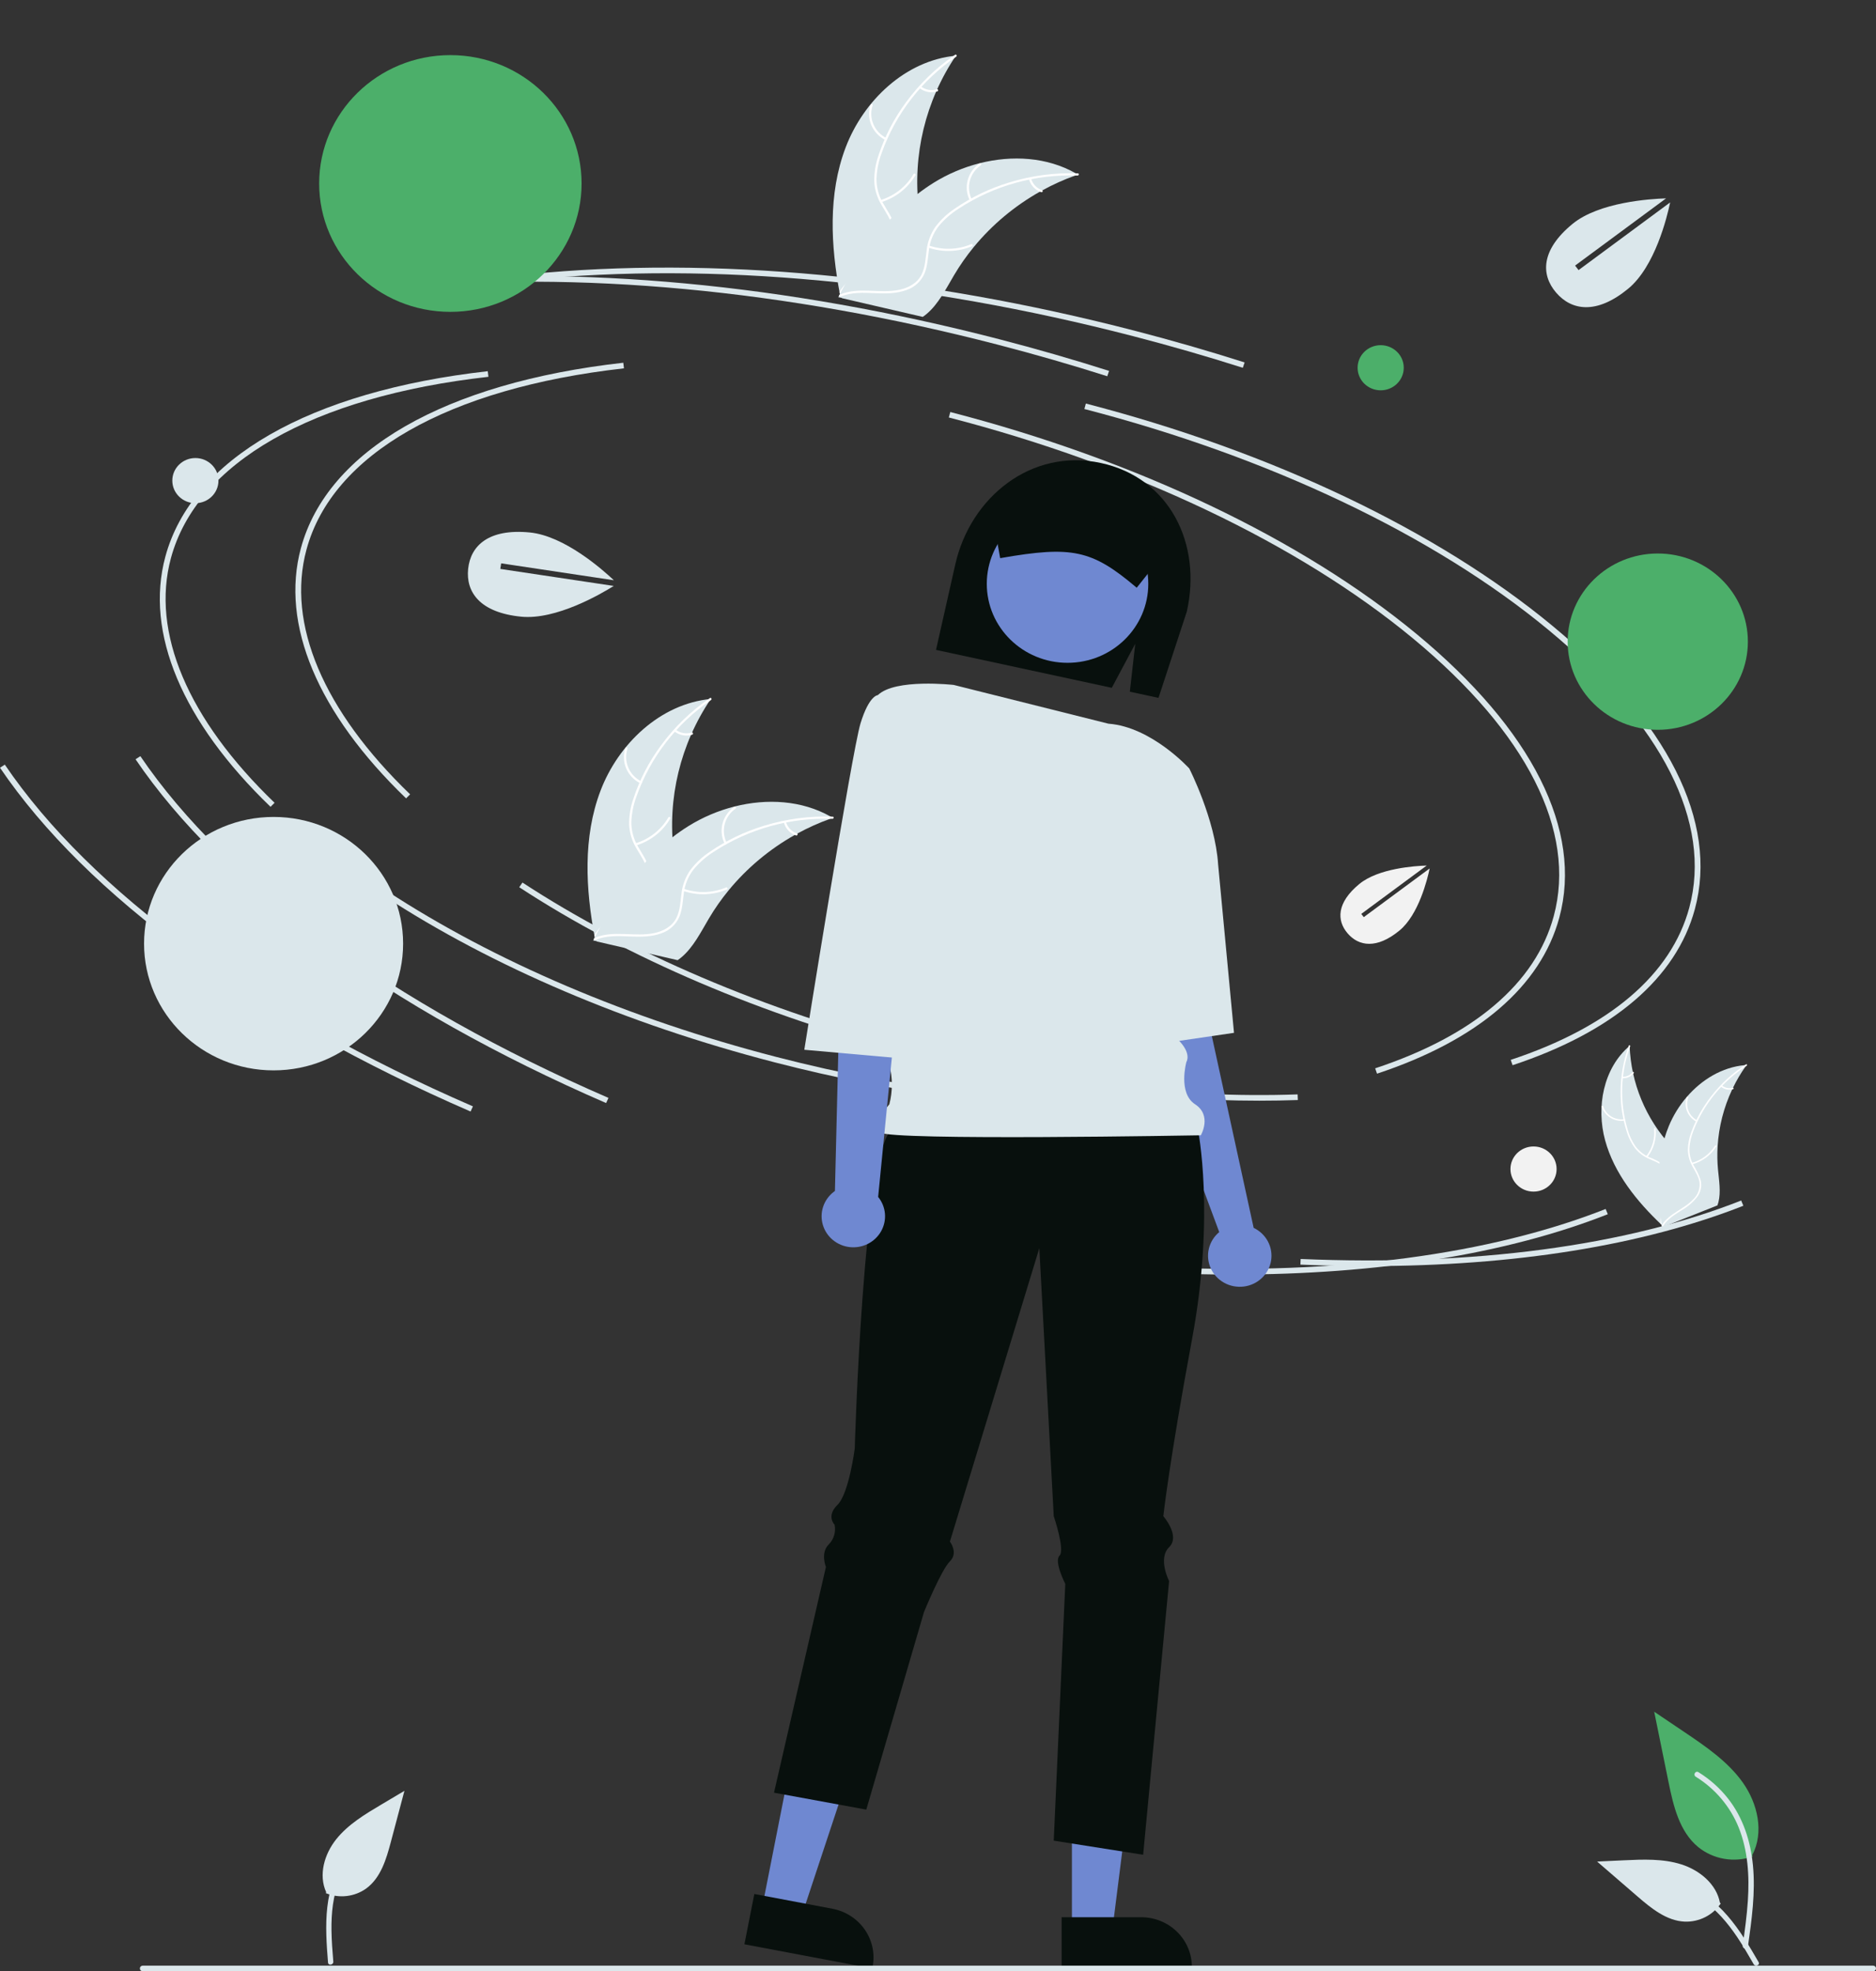 <svg width="471" height="495" viewBox="0 0 471 495" fill="none" xmlns="http://www.w3.org/2000/svg">
<rect x="0" y="0" width="471" height="495" fill="#333333" stroke="none"/>
<g clip-path="url(#clip0_7_2)">
<path d="M101.953 200.472C79.749 179.084 70.371 156.772 75.546 137.645C82.187 113.1 111.69 96.129 156.489 91.084L156.654 92.492C112.479 97.466 83.426 114.056 76.946 138.008C71.91 156.622 81.152 178.447 102.969 199.462L101.953 200.472Z" fill="#DBE7EB"/>
<path d="M316.18 276.39C288.468 276.39 258.355 272.361 228.444 264.613C191.454 255.031 157.539 240.569 130.365 222.788L131.17 221.611C158.213 239.305 191.978 253.701 228.814 263.243C262.102 271.866 295.64 275.862 325.79 274.807L325.842 276.223C322.658 276.335 319.437 276.391 316.18 276.39Z" fill="#DBE7EB"/>
<path d="M379.753 267.48L379.289 266.138C404.073 257.938 419.575 244.73 424.118 227.94C429.892 206.595 417.347 181.826 388.791 158.196C360.09 134.445 318.702 114.738 272.25 102.705L272.62 101.335C319.275 113.421 360.865 133.23 389.726 157.114C418.732 181.118 431.444 206.4 425.518 228.302C420.845 245.574 405.019 259.121 379.753 267.48Z" fill="#DBE7EB"/>
<path d="M152.177 276.983C97.726 253.353 55.767 222.695 34.031 190.658L35.237 189.874C56.823 221.69 98.562 252.165 152.764 275.687L152.177 276.983Z" fill="#DBE7EB"/>
<path d="M343.624 317.92C338.007 317.92 332.295 317.797 326.487 317.552L326.549 316.136C369.894 317.972 408.138 312.897 437.154 301.455L437.696 302.77C412.384 312.749 380.123 317.92 343.624 317.92Z" fill="#DBE7EB"/>
<path d="M312.03 92.355C303.031 89.487 293.773 86.818 284.516 84.42C231.245 70.621 178.878 65.721 133.076 70.254L132.93 68.844C178.903 64.296 231.449 69.207 284.887 83.05C294.17 85.455 303.453 88.132 312.479 91.008L312.03 92.355Z" fill="#DBE7EB"/>
<path d="M67.922 202.597C45.718 181.21 36.341 158.897 41.516 139.77C48.157 115.225 77.659 98.254 122.458 93.209L122.624 94.617C78.448 99.592 49.396 116.182 42.916 140.133C37.879 158.747 47.121 180.572 68.938 201.588L67.922 202.597Z" fill="#DBE7EB"/>
<path d="M282.149 278.516C254.437 278.516 224.324 274.486 194.413 266.738C157.424 257.156 123.509 242.694 96.335 224.914L97.139 223.736C124.183 241.43 157.947 255.827 194.783 265.368C228.072 273.992 261.609 277.987 291.759 276.933L291.811 278.348C288.627 278.46 285.406 278.516 282.149 278.516Z" fill="#DBE7EB"/>
<path d="M345.722 269.605L345.258 268.263C370.043 260.064 385.544 246.856 390.087 230.065C395.862 208.721 383.316 183.952 354.76 160.321C326.059 136.57 284.671 116.863 238.219 104.83L238.59 103.46C285.245 115.546 326.834 135.355 355.695 159.239C384.702 183.243 397.413 208.525 391.487 230.428C386.814 247.7 370.989 261.247 345.722 269.605Z" fill="#DBE7EB"/>
<path d="M118.147 279.108C63.695 255.478 21.736 224.821 0 192.784L1.206 192C22.793 223.815 64.531 254.291 118.734 277.813L118.147 279.108Z" fill="#DBE7EB"/>
<path d="M309.593 320.045C303.977 320.045 298.264 319.923 292.456 319.677L292.518 318.262C335.863 320.098 374.108 315.022 403.123 303.581L403.665 304.895C378.354 314.875 346.092 320.045 309.593 320.045Z" fill="#DBE7EB"/>
<path d="M278 94.48C269 91.613 259.743 88.943 250.486 86.545C197.214 72.746 144.848 67.847 99.045 72.379L98.9 70.969C144.873 66.422 197.418 71.333 250.856 85.175C260.139 87.58 269.423 90.258 278.448 93.133L278 94.48Z" fill="#DBE7EB"/>
<path d="M287.005 222.023L299.314 220.606L303.658 257.447L314.75 308.321C316.293 309.056 317.551 310.259 318.339 311.751C319.126 313.243 319.4 314.944 319.119 316.6C318.839 318.257 318.019 319.78 316.783 320.944C315.546 322.108 313.958 322.85 312.255 323.059C310.553 323.269 308.826 322.934 307.334 322.106C305.841 321.278 304.661 320.001 303.971 318.464C303.28 316.926 303.115 315.212 303.501 313.576C303.886 311.94 304.801 310.469 306.11 309.383L294.97 279.409L287.005 222.023Z" fill="#6F88D1"/>
<path d="M269.124 484.664H279.265L284.09 446.389H269.122L269.124 484.664Z" fill="#6F88D1"/>
<path d="M266.537 494.281H299.237V493.876C299.237 490.574 297.896 487.406 295.509 485.071C293.123 482.735 289.886 481.423 286.51 481.423H266.537V494.281Z" fill="#08100D"/>
<path d="M191.295 479.252L201.252 481.133L213.408 444.448L198.709 441.672L191.295 479.252Z" fill="#6F88D1"/>
<path d="M186.894 488.216L219.001 494.283L219.079 493.886C219.719 490.643 219.016 487.284 217.125 484.548C215.234 481.812 212.31 479.923 208.996 479.296L189.386 475.591L186.894 488.216Z" fill="#08100D"/>
<path d="M285.025 161.652L279.133 172.714L235.001 163.19L239.836 141.742C243.662 124.766 259.003 112.506 276.353 116.25C293.703 119.994 301.797 136.587 297.971 153.563L290.859 175.242L283.663 173.689L285.025 161.652Z" fill="#08100D"/>
<path d="M300.762 283.661C300.762 283.661 305.106 304.915 299.314 336.088C293.521 367.261 292.073 380.722 292.073 380.722C292.073 380.722 296.418 385.681 293.521 388.515C290.625 391.349 293.521 397.017 293.521 397.017L287.005 465.739L264.559 462.196L267.455 397.725C267.455 397.725 264.559 392.057 266.007 390.64C267.455 389.223 264.559 380.722 264.559 380.722L260.939 313.417L238.493 387.098C238.493 387.098 240.665 389.932 238.493 392.057C236.321 394.183 231.977 404.81 231.977 404.81L217.496 454.403L194.326 450.152L207.359 393.474C207.359 393.474 205.911 389.932 208.083 387.806C208.716 387.156 209.179 386.365 209.431 385.501C209.684 384.638 209.718 383.727 209.531 382.847C209.531 382.847 207.359 380.722 210.255 377.888C213.151 375.054 214.599 363.718 214.599 363.718C214.599 363.718 216.772 287.912 224.012 283.661C231.253 279.41 300.762 283.661 300.762 283.661Z" fill="#08100D"/>
<path d="M268.022 166.435C279.219 166.435 288.296 157.554 288.296 146.598C288.296 135.642 279.219 126.761 268.022 126.761C256.826 126.761 247.749 135.642 247.749 146.598C247.749 157.554 256.826 166.435 268.022 166.435Z" fill="#6F88D1"/>
<path d="M239.451 171.991C239.451 171.991 224.735 170.304 220.391 174.555L224.735 260.28C224.735 260.28 221.839 262.406 223.287 267.365C224.128 270.62 224.128 274.029 223.287 277.284C223.287 277.284 218.943 282.243 221.115 284.369C223.287 286.494 301.485 285.077 301.485 285.077C301.485 285.077 304.382 280.118 300.037 277.284C295.693 274.45 297.865 266.657 297.865 266.657C297.865 266.657 299.313 264.531 295.693 260.989C292.073 257.447 289.176 228.399 289.176 228.399L298.589 192.975C298.589 192.975 289.114 182.511 278.284 181.721L239.451 171.991Z" fill="#DBE7EB"/>
<path d="M287.371 193.462L298.588 192.975C298.588 192.975 305.105 205.727 305.829 217.063L309.816 259.35L284.107 263.114L287.371 193.462Z" fill="#DBE7EB"/>
<path d="M285.392 147.582L292.922 138.101C293.366 136.105 292.985 134.018 291.861 132.297C290.737 130.575 288.963 129.359 286.925 128.913L258.476 122.773C256.436 122.338 254.303 122.712 252.543 123.811C250.784 124.91 249.54 126.647 249.085 128.64L249.069 128.711L251.106 140.159L251.464 140.097C269.12 137.017 274.149 138.101 285.103 147.342L285.392 147.582Z" fill="#08100D"/>
<path d="M209.621 299.063L210.978 243.278L212.427 203.603L229.804 205.729L220.472 300.554C221.453 301.76 222.047 303.223 222.178 304.759C222.31 306.295 221.973 307.835 221.21 309.183C220.447 310.532 219.293 311.629 217.893 312.336C216.493 313.042 214.911 313.327 213.345 313.154C211.78 312.98 210.303 312.356 209.1 311.361C207.897 310.366 207.022 309.044 206.587 307.563C206.152 306.082 206.175 304.507 206.655 303.039C207.134 301.571 208.047 300.274 209.279 299.314C209.391 299.227 209.505 299.144 209.621 299.063Z" fill="#6F88D1"/>
<path d="M233.067 175.75L220.391 174.554C220.391 174.554 218.219 174.554 216.047 181.639C213.875 188.724 201.933 263.601 201.933 263.601L228.356 265.948L233.067 175.75Z" fill="#DBE7EB"/>
<path d="M113.073 78.31C131.267 78.31 146.016 63.878 146.016 46.075C146.016 28.273 131.267 13.841 113.073 13.841C94.879 13.841 80.13 28.273 80.13 46.075C80.13 63.878 94.879 78.31 113.073 78.31Z" fill="#4CAF6A"/>
<path d="M416.209 183.257C428.703 183.257 438.832 173.346 438.832 161.121C438.832 148.896 428.703 138.986 416.209 138.986C403.715 138.986 393.587 148.896 393.587 161.121C393.587 173.346 403.715 183.257 416.209 183.257Z" fill="#4CAF6A"/>
<path d="M470.276 495H35.842C35.65 495 35.466 494.925 35.33 494.792C35.194 494.66 35.118 494.479 35.118 494.292C35.118 494.104 35.194 493.923 35.33 493.791C35.466 493.658 35.65 493.583 35.842 493.583H470.276C470.468 493.583 470.652 493.658 470.788 493.791C470.924 493.923 471 494.104 471 494.292C471 494.479 470.924 494.66 470.788 494.792C470.652 494.925 470.468 495 470.276 495Z" fill="#DBE7EB"/>
<path d="M440.008 466.184C437.723 466.97 435.27 467.167 432.885 466.756C430.5 466.345 428.264 465.339 426.391 463.837C421.622 459.921 420.127 453.467 418.91 447.493L415.312 429.82L422.845 434.896C428.263 438.546 433.803 442.314 437.555 447.601C441.307 452.888 442.944 460.106 439.93 465.828" fill="#4CAF6A"/>
<path d="M438.844 488.81C439.793 482.05 440.768 475.203 440.102 468.371C439.512 462.303 437.62 456.376 433.768 451.517C431.723 448.942 429.235 446.737 426.416 444.999C425.681 444.545 425.004 445.685 425.736 446.137C430.614 449.153 434.387 453.608 436.511 458.858C438.857 464.696 439.234 471.061 438.828 477.263C438.583 481.013 438.066 484.739 437.544 488.461C437.503 488.629 437.528 488.806 437.616 488.957C437.703 489.107 437.845 489.22 438.014 489.271C438.186 489.317 438.37 489.294 438.525 489.208C438.68 489.121 438.794 488.979 438.843 488.811L438.844 488.81Z" fill="#DBE7EB"/>
<path d="M432.018 477.964C431.039 479.421 429.692 480.607 428.108 481.407C426.524 482.207 424.756 482.594 422.974 482.532C418.396 482.319 414.579 479.193 411.143 476.226L400.981 467.444L407.707 467.129C412.543 466.903 417.505 466.692 422.115 468.151C426.725 469.61 430.971 473.123 431.813 477.786" fill="#DBE7EB"/>
<path d="M441.524 492.697C436.963 484.793 431.664 476.009 422.203 473.201C419.572 472.423 416.814 472.144 414.076 472.38C413.213 472.451 413.429 473.754 414.293 473.681C418.882 473.309 423.462 474.494 427.263 477.039C430.92 479.474 433.767 482.86 436.177 486.452C437.653 488.648 438.975 490.944 440.297 493.234C440.716 493.965 441.952 493.437 441.524 492.697Z" fill="#DBE7EB"/>
<path d="M81.818 475.386C83.463 476.057 85.257 476.304 87.027 476.1C88.798 475.897 90.485 475.25 91.926 474.224C95.6 471.542 96.977 466.862 98.131 462.523L101.539 449.685L95.783 453.104C91.644 455.562 87.409 458.102 84.421 461.835C81.434 465.567 79.922 470.797 81.891 475.129" fill="#DBE7EB"/>
<path d="M82.356 492.801C81.621 483.753 80.994 473.571 87.233 466.066C88.969 463.982 91.097 462.241 93.502 460.939C94.258 460.525 94.824 461.724 94.065 462.136C90.048 464.338 86.928 467.827 85.232 472.016C83.592 476.036 83.167 480.401 83.222 484.697C83.253 487.326 83.469 489.953 83.681 492.574C83.751 493.41 82.425 493.648 82.356 492.801Z" fill="#DBE7EB"/>
<path d="M68.688 268.776C86.648 268.776 101.207 254.53 101.207 236.956C101.207 219.383 86.648 205.136 68.688 205.136C50.728 205.136 36.168 219.383 36.168 236.956C36.168 254.53 50.728 268.776 68.688 268.776Z" fill="#DBE7EB"/>
<path d="M49.056 126.351C52.255 126.351 54.848 123.813 54.848 120.683C54.848 117.553 52.255 115.015 49.056 115.015C45.856 115.015 43.263 117.553 43.263 120.683C43.263 123.813 45.856 126.351 49.056 126.351Z" fill="#DBE7EB"/>
<path d="M346.643 98.012C349.842 98.012 352.435 95.475 352.435 92.344C352.435 89.214 349.842 86.677 346.643 86.677C343.444 86.677 340.85 89.214 340.85 92.344C340.85 95.475 343.444 98.012 346.643 98.012Z" fill="#4CAF6A"/>
<path d="M385.018 299.219C388.217 299.219 390.81 296.681 390.81 293.551C390.81 290.421 388.217 287.883 385.018 287.883C381.818 287.883 379.225 290.421 379.225 293.551C379.225 296.681 381.818 299.219 385.018 299.219Z" fill="#F2F2F2"/>
<path d="M125.609 142.859L125.828 141.458L154.119 145.705C151.236 142.982 141.689 134.56 133.03 133.706C122.685 132.686 118.134 137.019 117.532 142.858C116.931 148.698 120.507 153.832 130.851 154.853C139.62 155.718 150.866 149.155 154.09 147.134L125.609 142.859Z" fill="#DBE7EB"/>
<path d="M396.325 67.821L395.452 66.69L418.292 49.812C414.287 49.934 401.46 50.756 394.796 56.233C386.834 62.776 386.834 68.99 390.692 73.484C394.55 77.978 400.804 79.051 408.766 72.508C415.515 66.962 418.55 54.499 419.319 50.829L396.325 67.821Z" fill="#DBE7EB"/>
<path d="M342.395 230.3L341.767 229.486L358.199 217.343C355.318 217.432 346.09 218.023 341.295 221.963C335.568 226.671 335.567 231.141 338.343 234.374C341.118 237.608 345.618 238.38 351.346 233.672C356.201 229.682 358.385 220.715 358.938 218.075L342.395 230.3Z" fill="#F2F2F2"/>
<path d="M212.315 37.019C216.767 25.307 227.286 15.186 239.998 13.983C232.355 25.329 229.061 38.956 230.698 52.45C231.348 57.652 232.626 63.372 229.76 67.8C227.976 70.555 224.834 72.251 221.594 73.016C218.354 73.781 214.979 73.722 211.647 73.658L210.901 74.019C208.557 61.735 207.863 48.732 212.315 37.019Z" fill="#DBE7EB"/>
<path d="M240.059 14.238C231.394 20.161 224.856 28.606 221.374 38.373C220.587 40.462 220.141 42.66 220.053 44.885C220.038 47.056 220.618 49.191 221.732 51.068C222.735 52.838 223.97 54.535 224.516 56.514C224.78 57.53 224.821 58.59 224.637 59.623C224.453 60.657 224.048 61.641 223.448 62.51C222.011 64.714 219.85 66.282 217.682 67.743C215.276 69.365 212.75 71.013 211.277 73.561C211.099 73.87 210.62 73.581 210.798 73.272C213.36 68.839 218.736 67.228 222.026 63.462C223.56 61.705 224.563 59.484 224.089 57.144C223.674 55.098 222.402 53.346 221.37 51.562C220.256 49.747 219.613 47.692 219.498 45.577C219.47 43.355 219.829 41.144 220.559 39.039C222.125 34.274 224.448 29.781 227.441 25.723C230.831 21.072 235.009 17.024 239.794 13.752C240.09 13.55 240.354 14.037 240.059 14.238Z" fill="white"/>
<path d="M222.306 35.163C220.711 34.369 219.456 33.046 218.765 31.431C218.075 29.815 217.994 28.012 218.537 26.343C218.648 26.005 219.189 26.158 219.078 26.496C218.569 28.049 218.645 29.729 219.291 31.232C219.937 32.736 221.111 33.963 222.601 34.694C222.925 34.853 222.628 35.322 222.306 35.163Z" fill="white"/>
<path d="M221.103 50.235C224.592 49.157 227.537 46.832 229.352 43.723C229.531 43.415 230.011 43.704 229.831 44.011C227.937 47.243 224.867 49.657 221.234 50.771C220.887 50.877 220.759 50.341 221.103 50.235Z" fill="white"/>
<path d="M231.216 21.698C231.768 22.131 232.421 22.423 233.117 22.548C233.813 22.673 234.529 22.627 235.202 22.414C235.547 22.304 235.676 22.84 235.333 22.95C234.588 23.182 233.797 23.232 233.028 23.095C232.259 22.959 231.536 22.64 230.921 22.167C230.86 22.127 230.816 22.066 230.799 21.995C230.782 21.925 230.792 21.851 230.829 21.788C230.868 21.726 230.931 21.682 231.004 21.665C231.076 21.648 231.153 21.66 231.216 21.698Z" fill="white"/>
<path d="M270.637 43.838C270.424 43.913 270.211 43.987 269.996 44.067C267.133 45.087 264.36 46.333 261.704 47.793C261.497 47.902 261.289 48.017 261.085 48.132C254.724 51.715 249.098 56.423 244.493 62.017C242.663 64.244 241.008 66.604 239.544 69.077C237.522 72.492 235.607 76.353 232.638 78.841C232.331 79.105 232.008 79.349 231.67 79.573L211.408 74.881C211.367 74.848 211.325 74.819 211.285 74.786L210.467 74.635C210.533 74.502 210.605 74.366 210.671 74.233C210.71 74.156 210.752 74.08 210.79 74.003C210.817 73.952 210.845 73.901 210.866 73.853C210.875 73.836 210.884 73.819 210.892 73.807C210.913 73.759 210.938 73.717 210.958 73.674C211.357 72.911 211.763 72.15 212.174 71.39C212.175 71.386 212.175 71.386 212.181 71.382C215.26 65.564 219.034 60.123 223.423 55.175C223.556 55.029 223.69 54.878 223.832 54.734C225.837 52.558 228.02 50.546 230.359 48.718C231.644 47.721 232.979 46.788 234.36 45.923C237.932 43.695 241.84 42.03 245.941 40.99C254.116 38.919 262.877 39.428 270.089 43.52C270.274 43.625 270.454 43.728 270.637 43.838Z" fill="#DBE7EB"/>
<path d="M270.531 44.079C259.967 43.703 249.551 46.595 240.762 52.342C238.847 53.546 237.139 55.038 235.699 56.763C234.352 58.488 233.502 60.534 233.236 62.689C232.947 64.693 232.889 66.776 232.107 68.677C231.693 69.644 231.073 70.515 230.291 71.231C229.508 71.948 228.579 72.495 227.565 72.835C225.061 73.749 222.372 73.727 219.742 73.617C216.822 73.495 213.792 73.322 211.048 74.489C210.716 74.631 210.511 74.118 210.843 73.977C215.616 71.946 220.9 73.827 225.844 72.758C228.151 72.259 230.318 71.077 231.379 68.929C232.306 67.05 232.368 64.902 232.643 62.87C232.87 60.764 233.621 58.745 234.83 56.989C236.175 55.197 237.822 53.643 239.701 52.393C243.883 49.512 248.502 47.292 253.389 45.815C258.957 44.099 264.784 43.328 270.618 43.535C270.979 43.547 270.889 44.092 270.531 44.079Z" fill="white"/>
<path d="M243.48 50.328C242.695 48.754 242.507 46.959 242.95 45.262C243.393 43.565 244.438 42.078 245.898 41.065C246.194 40.861 246.532 41.302 246.235 41.506C244.874 42.446 243.901 43.832 243.491 45.413C243.082 46.994 243.264 48.666 244.004 50.127C244.165 50.445 243.64 50.644 243.48 50.328Z" fill="white"/>
<path d="M233.246 61.654C236.695 62.848 240.477 62.727 243.839 61.313C244.172 61.173 244.377 61.686 244.044 61.826C240.543 63.29 236.607 63.409 233.02 62.158C232.679 62.039 232.906 61.535 233.246 61.654Z" fill="white"/>
<path d="M258.88 44.826C259.054 45.496 259.396 46.115 259.875 46.624C260.353 47.134 260.954 47.519 261.622 47.746C261.965 47.861 261.738 48.365 261.397 48.251C260.659 47.997 259.997 47.571 259.467 47.008C258.937 46.447 258.555 45.766 258.356 45.027C258.331 44.958 258.334 44.884 258.364 44.817C258.393 44.751 258.447 44.698 258.515 44.67C258.585 44.644 258.662 44.645 258.731 44.674C258.799 44.703 258.853 44.758 258.88 44.826Z" fill="white"/>
<path d="M150.77 198.551C155.223 186.839 165.741 176.718 178.453 175.515C170.811 186.862 167.516 200.488 169.153 213.982C169.804 219.184 171.081 224.904 168.215 229.332C166.432 232.087 163.289 233.783 160.049 234.548C156.81 235.313 153.434 235.254 150.102 235.19L149.356 235.551C147.012 223.267 146.318 210.264 150.77 198.551Z" fill="#DBE7EB"/>
<path d="M178.514 175.77C169.849 181.693 163.311 190.138 159.83 199.905C159.042 201.994 158.596 204.192 158.508 206.417C158.493 208.588 159.074 210.723 160.188 212.6C161.19 214.37 162.426 216.068 162.971 218.046C163.235 219.062 163.276 220.122 163.092 221.156C162.908 222.189 162.503 223.172 161.903 224.042C160.466 226.246 158.305 227.814 156.138 229.275C153.731 230.897 151.205 232.545 149.733 235.093C149.554 235.402 149.075 235.113 149.253 234.804C151.815 230.371 157.192 228.76 160.481 224.994C162.016 223.237 163.018 221.016 162.544 218.676C162.129 216.63 160.857 214.878 159.826 213.094C158.711 211.279 158.068 209.224 157.953 207.109C157.925 204.887 158.284 202.675 159.014 200.571C160.581 195.806 162.903 191.313 165.896 187.255C169.286 182.604 173.464 178.556 178.249 175.284C178.545 175.082 178.809 175.569 178.514 175.77Z" fill="white"/>
<path d="M160.761 196.695C159.166 195.901 157.911 194.578 157.221 192.963C156.53 191.347 156.449 189.544 156.992 187.875C157.103 187.537 157.644 187.69 157.533 188.028C157.024 189.581 157.1 191.261 157.746 192.764C158.392 194.268 159.566 195.495 161.056 196.226C161.38 196.385 161.083 196.854 160.761 196.695Z" fill="white"/>
<path d="M159.558 211.767C163.047 210.689 165.993 208.364 167.807 205.255C167.987 204.947 168.466 205.236 168.287 205.544C166.392 208.775 163.322 211.189 159.689 212.303C159.343 212.409 159.214 211.873 159.558 211.767Z" fill="white"/>
<path d="M169.672 183.23C170.223 183.663 170.877 183.955 171.572 184.08C172.268 184.205 172.985 184.159 173.658 183.946C174.003 183.836 174.131 184.372 173.788 184.482C173.044 184.714 172.252 184.763 171.483 184.627C170.714 184.491 169.991 184.172 169.377 183.699C169.315 183.659 169.271 183.598 169.254 183.527C169.237 183.457 169.248 183.383 169.284 183.32C169.324 183.258 169.387 183.214 169.459 183.197C169.532 183.18 169.608 183.192 169.672 183.23Z" fill="white"/>
<path d="M209.092 205.37C208.879 205.445 208.666 205.519 208.451 205.599C205.589 206.619 202.816 207.865 200.159 209.325C199.952 209.434 199.744 209.549 199.54 209.664C193.179 213.247 187.553 217.955 182.948 223.548C181.118 225.776 179.463 228.136 177.999 230.609C175.977 234.024 174.062 237.885 171.093 240.374C170.786 240.637 170.463 240.881 170.125 241.105L149.863 236.413C149.822 236.38 149.781 236.351 149.74 236.318L148.922 236.167C148.988 236.034 149.06 235.898 149.127 235.765C149.165 235.688 149.208 235.612 149.246 235.535C149.273 235.484 149.3 235.433 149.321 235.385C149.33 235.368 149.339 235.351 149.347 235.339C149.368 235.291 149.393 235.249 149.413 235.206C149.812 234.443 150.218 233.682 150.629 232.922C150.63 232.918 150.63 232.918 150.636 232.914C153.715 227.096 157.489 221.655 161.878 216.707C162.011 216.561 162.145 216.41 162.287 216.267C164.292 214.09 166.475 212.078 168.815 210.25C170.099 209.253 171.434 208.32 172.815 207.455C176.387 205.227 180.295 203.562 184.396 202.522C192.571 200.451 201.333 200.96 208.544 205.052C208.729 205.157 208.909 205.26 209.092 205.37Z" fill="#DBE7EB"/>
<path d="M208.986 205.611C198.422 205.236 188.006 208.127 179.217 213.874C177.302 215.078 175.594 216.57 174.154 218.295C172.807 220.02 171.957 222.066 171.691 224.221C171.403 226.225 171.344 228.308 170.563 230.209C170.148 231.176 169.529 232.047 168.746 232.763C167.963 233.48 167.034 234.026 166.02 234.367C163.517 235.281 160.827 235.259 158.197 235.149C155.278 235.027 152.247 234.854 149.503 236.021C149.171 236.163 148.966 235.65 149.298 235.509C154.072 233.478 159.356 235.359 164.299 234.29C166.606 233.791 168.773 232.609 169.834 230.461C170.762 228.582 170.824 226.434 171.098 224.402C171.325 222.296 172.076 220.277 173.285 218.52C174.631 216.729 176.278 215.175 178.156 213.925C182.338 211.044 186.957 208.824 191.844 207.347C197.412 205.631 203.239 204.86 209.073 205.067C209.434 205.08 209.345 205.624 208.986 205.611Z" fill="white"/>
<path d="M181.935 211.86C181.15 210.286 180.962 208.491 181.405 206.794C181.848 205.097 182.893 203.61 184.353 202.597C184.65 202.393 184.987 202.834 184.691 203.038C183.329 203.978 182.356 205.364 181.947 206.945C181.538 208.526 181.719 210.198 182.46 211.659C182.62 211.977 182.095 212.176 181.935 211.86Z" fill="white"/>
<path d="M171.701 223.186C175.15 224.38 178.933 224.259 182.294 222.845C182.627 222.705 182.832 223.218 182.5 223.358C178.999 224.822 175.062 224.941 171.476 223.69C171.134 223.571 171.361 223.067 171.701 223.186Z" fill="white"/>
<path d="M197.335 206.358C197.509 207.029 197.851 207.647 198.33 208.156C198.808 208.666 199.409 209.051 200.077 209.278C200.421 209.393 200.193 209.897 199.852 209.783C199.115 209.529 198.452 209.103 197.922 208.541C197.392 207.979 197.011 207.298 196.811 206.559C196.787 206.49 196.789 206.416 196.819 206.349C196.848 206.283 196.903 206.23 196.971 206.202C197.04 206.175 197.117 206.177 197.186 206.206C197.254 206.236 197.308 206.29 197.335 206.358Z" fill="white"/>
<path d="M402.991 286.342C400.719 278.031 402.501 268.248 409.146 262.614C409.479 271.964 413.18 280.898 419.596 287.834C422.08 290.501 425.127 293.213 425.322 296.816C425.333 299.087 424.453 301.275 422.863 302.929C421.281 304.559 419.493 305.984 417.541 307.169L417.269 307.662C410.95 301.681 405.263 294.652 402.991 286.342Z" fill="#DBE7EB"/>
<path d="M409.285 262.734C406.834 269.438 406.604 276.728 408.628 283.568C409.037 285.048 409.682 286.456 410.539 287.74C411.415 288.963 412.61 289.935 414 290.555C415.337 291.06 416.607 291.722 417.781 292.526C418.343 292.994 418.798 293.573 419.116 294.225C419.433 294.876 419.606 295.587 419.624 296.308C419.614 298.092 419.239 299.855 418.519 301.494C417.829 303.343 417.082 305.253 417.294 307.258C417.32 307.501 416.933 307.526 416.907 307.283C416.539 303.795 418.901 300.794 419.213 297.397C419.332 296.615 419.266 295.816 419.021 295.061C418.776 294.307 418.357 293.618 417.798 293.046C416.732 292.06 415.304 291.573 413.998 290.973C412.633 290.389 411.435 289.486 410.509 288.344C409.588 287.108 408.889 285.726 408.441 284.26C407.38 280.975 406.853 277.547 406.88 274.101C406.889 270.169 407.585 266.267 408.938 262.564C409.022 262.335 409.368 262.506 409.285 262.734Z" fill="white"/>
<path d="M407.844 281.403C406.625 281.58 405.381 281.327 404.336 280.689C403.29 280.051 402.51 279.071 402.135 277.922C402.06 277.69 402.426 277.565 402.501 277.797C402.848 278.868 403.575 279.781 404.55 280.373C405.525 280.965 406.684 281.196 407.818 281.025C408.064 280.988 408.089 281.367 407.844 281.403Z" fill="white"/>
<path d="M413.308 290.333C414.827 288.367 415.533 285.913 415.285 283.46C415.261 283.217 415.647 283.193 415.672 283.435C415.925 285.988 415.185 288.54 413.599 290.583C413.448 290.777 413.157 290.526 413.308 290.333Z" fill="white"/>
<path d="M407.36 270.37C407.846 270.398 408.332 270.307 408.773 270.106C409.215 269.905 409.598 269.599 409.889 269.217C410.038 269.021 410.328 269.272 410.181 269.467C409.857 269.888 409.433 270.224 408.946 270.448C408.459 270.671 407.923 270.774 407.385 270.748C407.335 270.75 407.285 270.733 407.247 270.7C407.208 270.667 407.184 270.621 407.179 270.572C407.176 270.521 407.193 270.472 407.227 270.434C407.261 270.397 407.309 270.373 407.36 270.37Z" fill="white"/>
<path d="M438.506 267.423C438.417 267.548 438.328 267.674 438.24 267.802C437.049 269.491 436 271.272 435.103 273.127C435.031 273.27 434.961 273.415 434.894 273.559C432.783 278.052 431.543 282.888 431.236 287.824C431.116 289.788 431.149 291.758 431.334 293.717C431.59 296.423 432.088 299.336 431.435 301.892C431.37 302.159 431.288 302.422 431.19 302.68L417.905 307.949C417.869 307.946 417.834 307.946 417.797 307.943L417.276 308.177C417.26 308.077 417.245 307.972 417.228 307.872C417.218 307.814 417.211 307.754 417.201 307.696C417.195 307.657 417.189 307.618 417.182 307.583C417.18 307.57 417.178 307.557 417.178 307.547C417.17 307.512 417.167 307.478 417.161 307.446C417.074 306.862 416.992 306.277 416.913 305.69C416.912 305.687 416.912 305.687 416.914 305.683C416.272 301.216 416.174 296.69 416.622 292.201C416.637 292.067 416.651 291.93 416.672 291.794C416.911 289.791 417.317 287.81 417.885 285.871C418.2 284.811 418.57 283.766 418.992 282.742C420.09 280.098 421.606 277.64 423.484 275.457C427.229 271.105 432.354 267.975 438.069 267.459C438.216 267.445 438.359 267.433 438.506 267.423Z" fill="#DBE7EB"/>
<path d="M438.545 267.6C432.462 271.509 427.793 277.195 425.201 283.848C424.616 285.271 424.265 286.775 424.16 288.305C424.106 289.798 424.462 291.278 425.191 292.591C425.948 293.782 426.554 295.059 426.997 296.393C427.158 297.098 427.165 297.828 427.018 298.535C426.87 299.243 426.571 299.912 426.141 300.499C425.036 301.917 423.651 303.104 422.068 303.988C420.379 305.058 418.608 306.143 417.543 307.869C417.414 308.078 417.09 307.87 417.219 307.661C419.071 304.659 422.804 303.655 425.143 301.126C425.72 300.571 426.159 299.895 426.427 299.148C426.695 298.401 426.785 297.604 426.69 296.818C426.446 295.402 425.606 294.172 424.932 292.925C424.202 291.654 423.801 290.227 423.764 288.77C423.789 287.24 424.081 285.725 424.626 284.291C425.8 281.043 427.489 277.995 429.63 275.26C432.057 272.125 435.013 269.42 438.372 267.261C438.58 267.127 438.751 267.467 438.545 267.6Z" fill="white"/>
<path d="M425.907 281.658C424.825 281.081 423.988 280.146 423.545 279.021C423.103 277.896 423.083 276.653 423.49 275.515C423.574 275.285 423.943 275.401 423.859 275.631C423.478 276.69 423.496 277.848 423.911 278.895C424.325 279.941 425.108 280.809 426.119 281.341C426.338 281.456 426.125 281.773 425.907 281.658Z" fill="white"/>
<path d="M424.775 292.007C427.198 291.332 429.271 289.788 430.583 287.684C430.712 287.476 431.036 287.684 430.907 287.892C429.538 290.079 427.377 291.681 424.854 292.378C424.614 292.444 424.536 292.072 424.775 292.007Z" fill="white"/>
<path d="M432.309 272.563C432.68 272.872 433.124 273.085 433.6 273.185C434.077 273.284 434.571 273.267 435.038 273.133C435.278 273.064 435.355 273.435 435.117 273.504C434.6 273.649 434.054 273.668 433.528 273.56C433.001 273.451 432.51 273.218 432.097 272.88C432.055 272.852 432.026 272.809 432.016 272.76C432.006 272.711 432.015 272.66 432.041 272.618C432.069 272.576 432.114 272.547 432.164 272.537C432.214 272.526 432.266 272.536 432.309 272.563Z" fill="white"/>
</g>
<defs>
<clipPath id="clip0_7_2">
<rect width="471" height="495" fill="white"/>
</clipPath>
</defs>
</svg>
